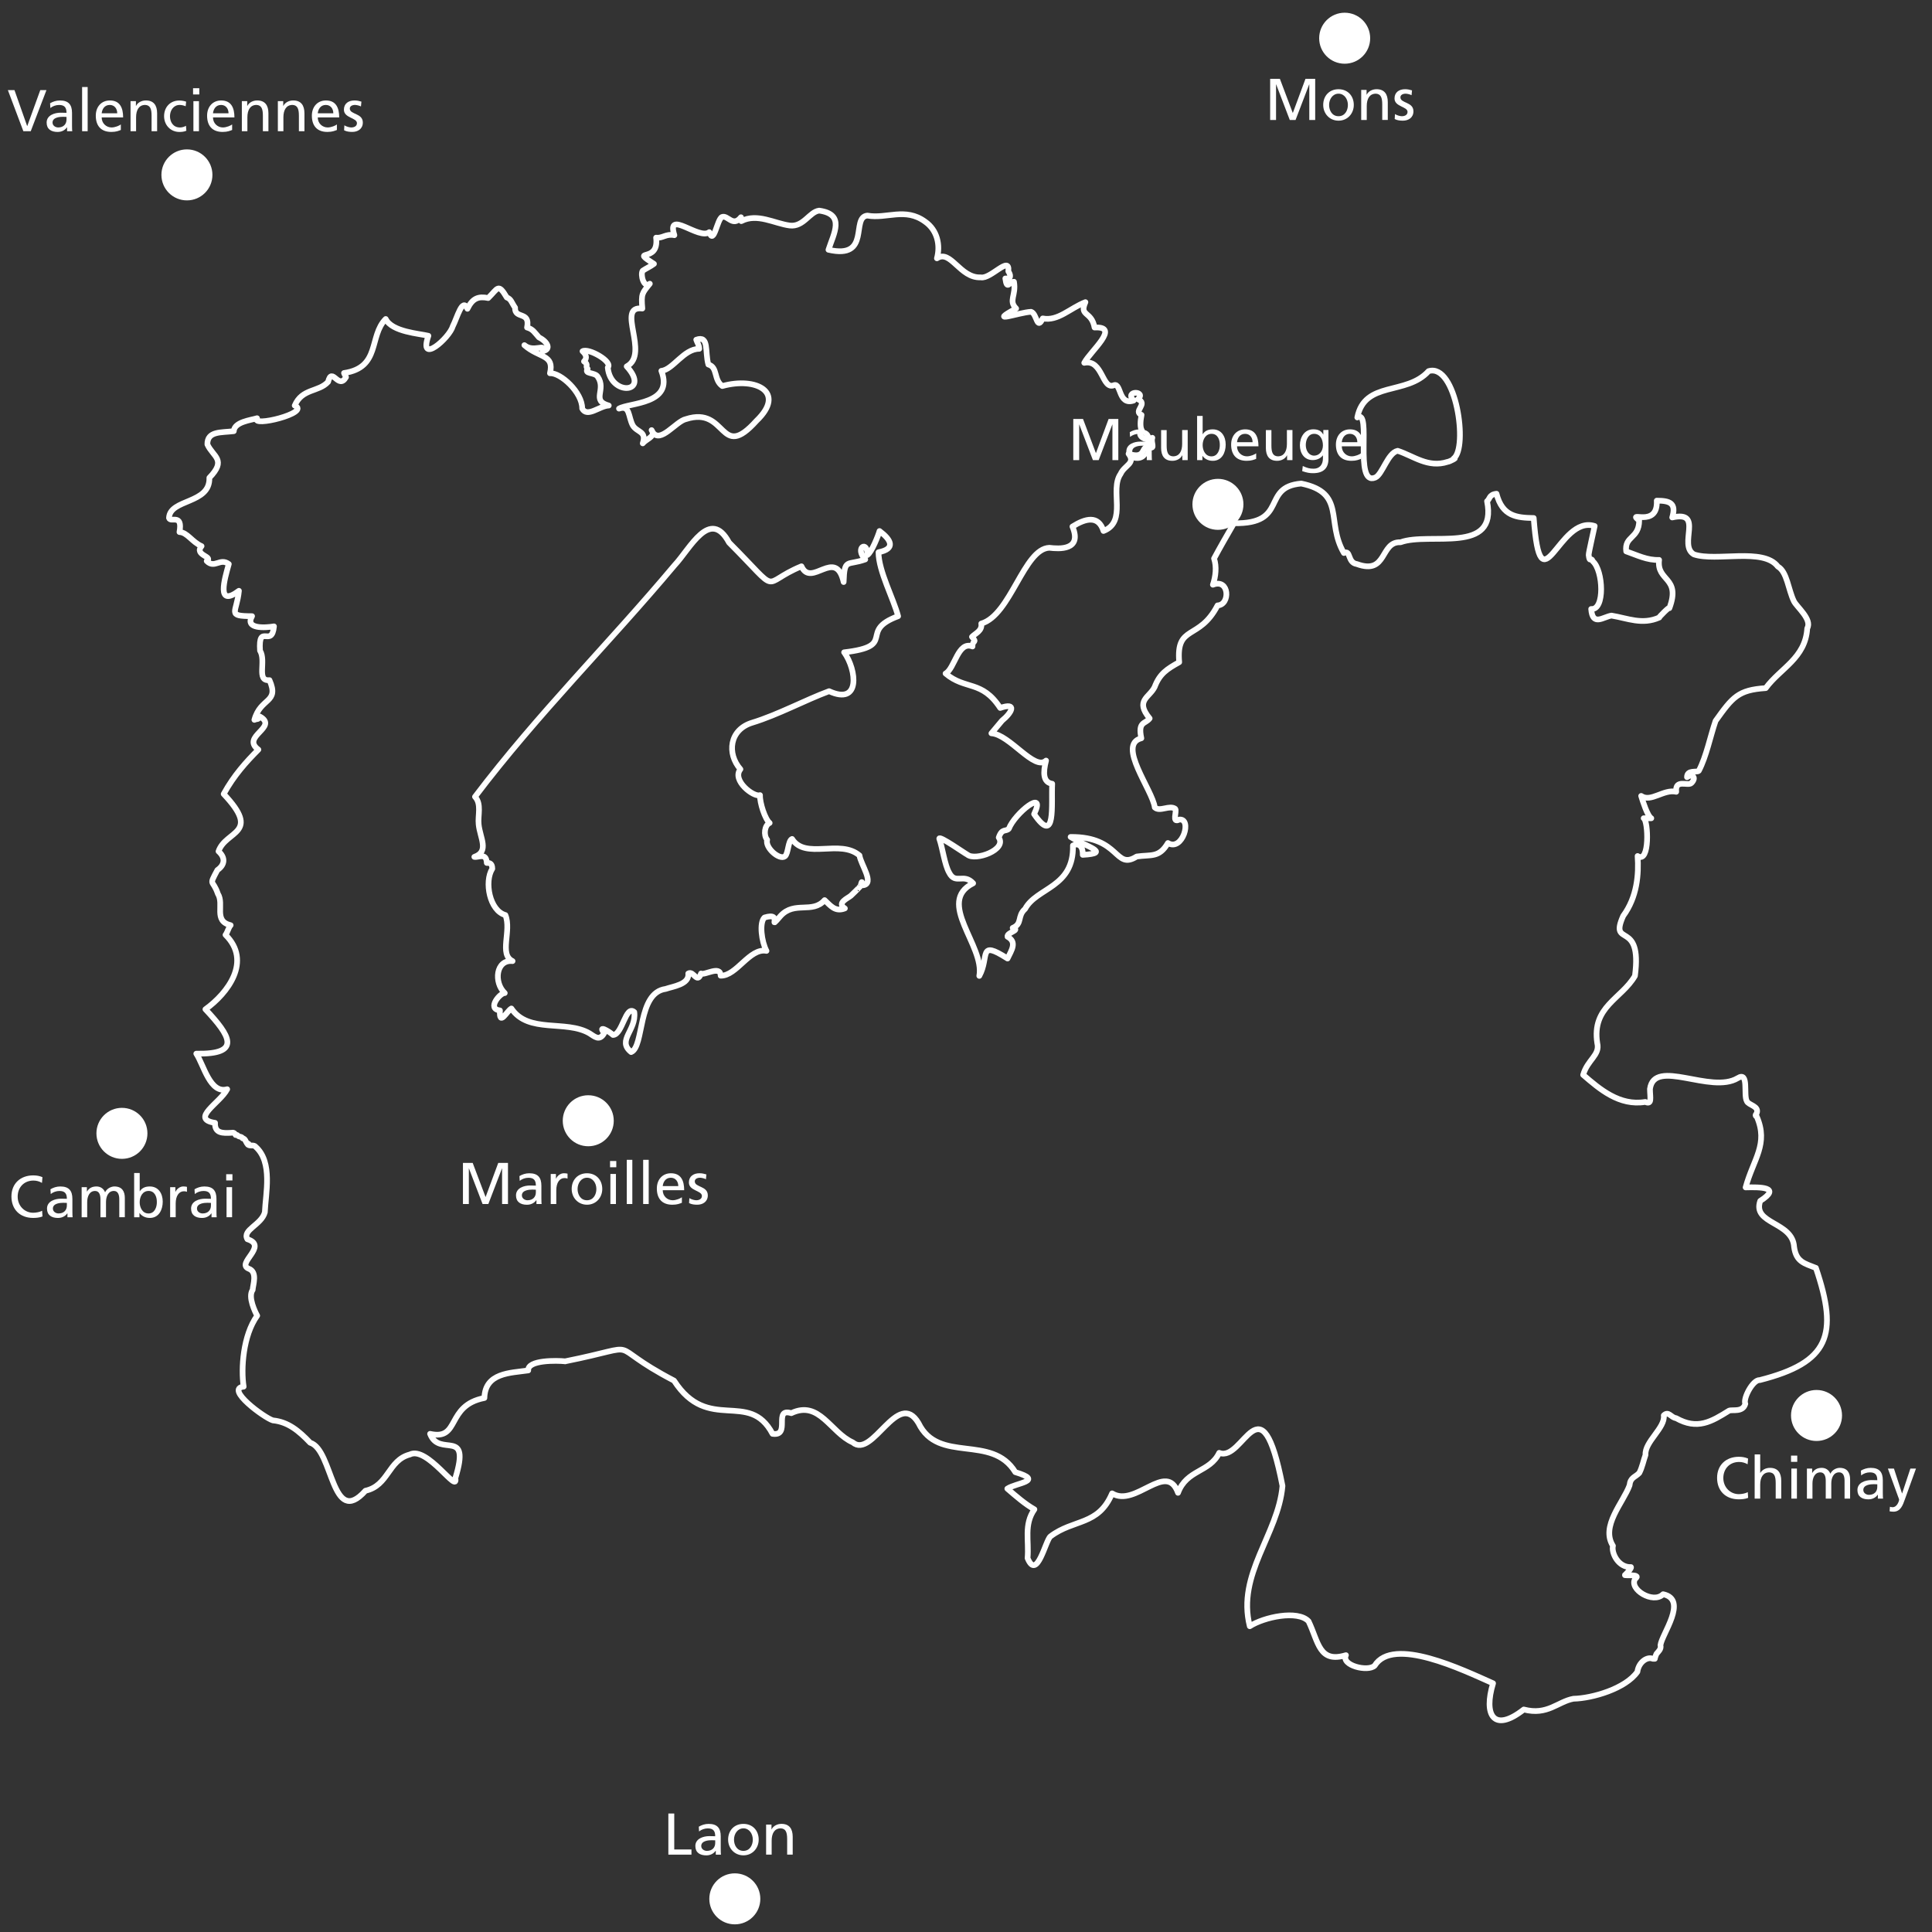 <svg xmlns="http://www.w3.org/2000/svg" id="Avesnois" viewBox="0 0 1000 1000"><rect x="0" y="0" width="1000" height="1000" fill="#333333" stroke="none"/><defs><style>.cls-1,.cls-2{fill:#fff;}.cls-2{fill-rule:evenodd;}.cls-3{isolation:isolate;}.cls-4{fill:none;stroke:#fff;stroke-linecap:round;stroke-linejoin:round;stroke-width:2.95px;}</style></defs><g id="Villes_VECTO_-_copie_4"><path class="cls-2" d="M643.6,261.05c0,7.3-5.9,13.2-13.2,13.2s-13.2-5.9-13.2-13.2,5.9-13.2,13.2-13.2,13.2,5.9,13.2,13.2"></path><g class="cls-3"><path class="cls-1" d="M555.54,216.86h5.03l6.68,17.69,6.56-17.69h5.03v21.29h-3.05v-18.42h-.06l-7.05,18.42h-2.99l-7.05-18.42h-.06v18.42h-3.05v-21.29Z"></path><path class="cls-1" d="M584.76,223.69c1.43-.85,3.14-1.46,5.12-1.46,4.45,0,6.25,2.2,6.25,6.44v6.44c0,1.77.06,2.59.12,3.05h-2.68v-2.01h-.06c-.67.95-2.2,2.38-4.82,2.38-3.35,0-5.7-1.46-5.7-4.85,0-3.9,4.27-5.12,7.23-5.12,1.13,0,1.92,0,3.05.06,0-2.68-.98-4.06-3.84-4.06-1.62,0-3.36.61-4.51,1.59l-.15-2.44ZM593.27,230.74c-.61,0-1.22-.06-1.83-.06-1.56,0-5.4.24-5.4,2.99,0,1.65,1.59,2.53,2.9,2.53,2.84,0,4.33-1.77,4.33-4.09v-1.37Z"></path><path class="cls-1" d="M614.75,238.15h-2.78v-2.47h-.06c-.85,1.77-2.93,2.84-5.09,2.84-4.03,0-5.83-2.5-5.83-6.68v-9.24h2.87v8.05c0,3.63.79,5.4,3.29,5.55,3.26,0,4.73-2.62,4.73-6.41v-7.2h2.87v15.56Z"></path><path class="cls-1" d="M619.62,215.27h2.87v9.46h.06c.88-1.43,2.44-2.5,5.16-2.5,4.51,0,6.71,3.69,6.71,7.87s-1.98,8.42-6.68,8.42c-2.78,0-4.54-1.4-5.31-2.56h-.06v2.2h-2.75v-22.88ZM627.1,224.55c-3.11,0-4.61,2.96-4.61,5.86,0,2.59,1.34,5.8,4.58,5.8s4.36-3.45,4.3-5.89c.06-2.81-1.16-5.77-4.27-5.77Z"></path><path class="cls-1" d="M650.19,237.51c-1.1.4-2.35,1.01-4.91,1.01-5.52,0-8.05-3.36-8.05-8.42,0-4.61,2.9-7.87,7.29-7.87,5.18,0,6.86,3.78,6.86,8.78h-11.1c0,3.08,2.41,5.19,5.12,5.19,1.89,0,4.09-.98,4.79-1.56v2.87ZM648.33,228.88c0-2.38-1.4-4.33-3.87-4.33-2.81,0-3.96,2.32-4.18,4.33h8.05Z"></path><path class="cls-1" d="M668.97,238.15h-2.78v-2.47h-.06c-.85,1.77-2.93,2.84-5.09,2.84-4.03,0-5.83-2.5-5.83-6.68v-9.24h2.87v8.05c0,3.63.79,5.4,3.29,5.55,3.26,0,4.73-2.62,4.73-6.41v-7.2h2.87v15.56Z"></path><path class="cls-1" d="M687.61,237.48c0,4.73-2.44,7.44-8.02,7.44-1.65,0-3.08-.21-5.58-1.07l.31-2.65c2.2,1.01,3.51,1.4,5.61,1.4,3.02,0,4.82-2.04,4.82-5.34v-1.53h-.06c-1.22,1.62-3.23,2.41-5.22,2.41-4.45,0-6.65-3.63-6.65-7.66s2.26-8.27,6.95-8.27c2.75,0,4.27,1.01,5.12,2.68h.06v-2.32h2.65v14.89ZM684.74,230.56c0-3.23-1.5-6.01-4.54-6.01s-4.33,3.14-4.33,5.8c0,2.93,1.65,5.49,4.33,5.49s4.54-2.38,4.54-5.28Z"></path><path class="cls-1" d="M704.42,237.51c-1.1.4-2.35,1.01-4.91,1.01-5.52,0-8.05-3.36-8.05-8.42,0-4.61,2.9-7.87,7.29-7.87,5.18,0,6.86,3.78,6.86,8.78h-11.1c0,3.08,2.41,5.19,5.12,5.19,1.89,0,4.09-.98,4.79-1.56v2.87ZM702.55,228.88c0-2.38-1.4-4.33-3.87-4.33-2.81,0-3.96,2.32-4.18,4.33h8.05Z"></path></g><path class="cls-2" d="M709.2,19.78c0,7.3-5.9,13.2-13.2,13.2s-13.2-5.9-13.2-13.2,5.9-13.2,13.2-13.2,13.2,5.9,13.2,13.2"></path><g class="cls-3"><path class="cls-1" d="M657.44,40.81h5.03l6.68,17.69,6.56-17.69h5.03v21.29h-3.05v-18.42h-.06l-7.05,18.42h-2.99l-7.05-18.42h-.06v18.42h-3.05v-21.29Z"></path><path class="cls-1" d="M692.82,46.18c4.73,0,7.9,3.42,7.9,8.14,0,4.45-3.23,8.14-7.9,8.14s-7.93-3.69-7.93-8.14c0-4.73,3.17-8.14,7.93-8.14ZM692.82,60.15c3.36,0,4.85-3.05,4.85-5.83,0-2.96-1.8-5.83-4.85-5.83s-4.88,2.87-4.88,5.83c0,2.78,1.49,5.83,4.88,5.83Z"></path><path class="cls-1" d="M704.56,46.54h2.78v2.47h.06c.85-1.77,2.93-2.84,5.09-2.84,4.03,0,5.83,2.5,5.83,6.68v9.24h-2.87v-8.05c0-3.63-.79-5.4-3.29-5.55-3.26,0-4.73,2.62-4.73,6.41v7.2h-2.87v-15.56Z"></path><path class="cls-1" d="M722.04,59.05c1.13.73,2.75,1.1,3.57,1.1,1.31,0,2.93-.55,2.93-2.23,0-2.84-6.74-2.59-6.74-6.96,0-3.23,2.41-4.79,5.49-4.79,1.34,0,2.44.27,3.57.61l-.24,2.5c-.64-.4-2.35-.79-3.02-.79-1.46,0-2.75.61-2.75,1.89,0,3.17,6.74,2.26,6.74,7.23,0,3.32-2.65,4.85-5.43,4.85-1.46,0-2.96-.15-4.27-.85l.15-2.56Z"></path></g><path class="cls-2" d="M953.43,732.65c0,7.3-5.9,13.2-13.2,13.2s-13.2-5.9-13.2-13.2,5.9-13.2,13.2-13.2,13.2,5.9,13.2,13.2"></path><g class="cls-3"><path class="cls-1" d="M904.55,757.9c-1.34-.79-2.84-1.19-4.39-1.19-4.91,0-8.17,3.54-8.17,8.33s3.6,8.33,8.02,8.33c1.53,0,3.57-.4,4.64-1.04l.18,2.96c-1.62.67-3.6.76-4.85.76-6.74,0-11.22-4.33-11.22-11.1s4.76-10.92,11.25-10.92c1.65,0,3.26.24,4.79.92l-.24,2.96Z"></path><path class="cls-1" d="M908.21,752.8h2.87v9.55h.06c1.04-1.65,2.84-2.59,5-2.59,4.03,0,5.83,2.5,5.83,6.68v9.24h-2.87v-8.05c0-3.63-.79-5.4-3.29-5.55-3.26,0-4.73,2.62-4.73,6.41v7.2h-2.87v-22.88Z"></path><path class="cls-1" d="M930.26,756.65h-3.23v-3.23h3.23v3.23ZM927.21,760.12h2.87v15.56h-2.87v-15.56Z"></path><path class="cls-1" d="M935.29,760.12h2.68v2.26h.06c1.1-1.8,2.65-2.62,4.94-2.62,1.8,0,3.6.92,4.42,3.02,1.07-2.23,3.42-3.02,4.82-3.02,3.97,0,5.4,2.56,5.4,5.95v9.97h-2.87v-9.27c0-1.92-.46-4.33-2.78-4.33-2.93,0-4.09,2.87-4.09,5.77v7.84h-2.87v-9.27c0-1.92-.46-4.33-2.78-4.33-2.93,0-4.09,2.87-4.09,5.77v7.84h-2.87v-15.56Z"></path><path class="cls-1" d="M963.17,761.22c1.43-.85,3.14-1.46,5.12-1.46,4.45,0,6.25,2.2,6.25,6.44v6.44c0,1.77.06,2.59.12,3.05h-2.68v-2.01h-.06c-.67.95-2.2,2.38-4.82,2.38-3.35,0-5.7-1.46-5.7-4.85,0-3.9,4.27-5.12,7.23-5.12,1.13,0,1.92,0,3.05.06,0-2.68-.98-4.06-3.84-4.06-1.62,0-3.36.61-4.51,1.59l-.15-2.44ZM971.68,768.27c-.61,0-1.22-.06-1.83-.06-1.56,0-5.4.24-5.4,2.99,0,1.65,1.59,2.53,2.9,2.53,2.84,0,4.33-1.77,4.33-4.09v-1.37Z"></path><path class="cls-1" d="M978.23,779.89c.37.12.85.24,1.34.24,2.56,0,3.42-3.54,3.42-3.84,0-.34-.37-1.13-.55-1.65l-5.28-14.52h3.14l4.18,12.87h.06l4.27-12.87h2.9l-5.73,15.89c-1.07,2.99-2.2,6.44-5.98,6.44-.92,0-1.43-.12-1.95-.21l.18-2.35Z"></path></g><path class="cls-2" d="M76.31,586.62c0,7.3-5.9,13.2-13.2,13.2s-13.2-5.9-13.2-13.2,5.9-13.2,13.2-13.2,13.2,5.9,13.2,13.2"></path><g class="cls-3"><path class="cls-1" d="M21.71,612.25c-1.34-.79-2.84-1.19-4.39-1.19-4.91,0-8.17,3.54-8.17,8.33s3.6,8.33,8.02,8.33c1.52,0,3.57-.4,4.64-1.04l.18,2.96c-1.62.67-3.6.76-4.85.76-6.74,0-11.22-4.33-11.22-11.1s4.76-10.92,11.26-10.92c1.65,0,3.26.24,4.79.92l-.24,2.96Z"></path><path class="cls-1" d="M26.1,615.57c1.43-.85,3.14-1.46,5.12-1.46,4.45,0,6.25,2.2,6.25,6.44v6.44c0,1.77.06,2.59.12,3.05h-2.68v-2.01h-.06c-.67.95-2.2,2.38-4.82,2.38-3.35,0-5.7-1.46-5.7-4.85,0-3.9,4.27-5.12,7.23-5.12,1.13,0,1.92,0,3.05.06,0-2.68-.98-4.06-3.84-4.06-1.62,0-3.35.61-4.51,1.59l-.15-2.44ZM34.61,622.62c-.61,0-1.22-.06-1.83-.06-1.56,0-5.4.24-5.4,2.99,0,1.65,1.59,2.53,2.9,2.53,2.84,0,4.33-1.77,4.33-4.09v-1.37Z"></path><path class="cls-1" d="M42.29,614.47h2.68v2.26h.06c1.1-1.8,2.65-2.62,4.94-2.62,1.8,0,3.6.92,4.42,3.02,1.07-2.23,3.42-3.02,4.82-3.02,3.97,0,5.4,2.56,5.4,5.95v9.97h-2.87v-9.27c0-1.92-.46-4.33-2.78-4.33-2.93,0-4.09,2.87-4.09,5.77v7.84h-2.87v-9.27c0-1.92-.46-4.33-2.78-4.33-2.93,0-4.09,2.87-4.09,5.77v7.84h-2.87v-15.56Z"></path><path class="cls-1" d="M69.44,607.15h2.87v9.46h.06c.88-1.43,2.44-2.5,5.15-2.5,4.51,0,6.71,3.69,6.71,7.87s-1.98,8.42-6.68,8.42c-2.78,0-4.54-1.4-5.31-2.56h-.06v2.2h-2.75v-22.88ZM76.91,616.43c-3.11,0-4.61,2.96-4.61,5.86,0,2.59,1.34,5.8,4.58,5.8s4.36-3.45,4.3-5.89c.06-2.81-1.16-5.77-4.27-5.77Z"></path><path class="cls-1" d="M88.08,614.47h2.68v2.41h.06c.76-1.62,2.41-2.78,4.06-2.78.85,0,1.28.09,1.89.21v2.56c-.52-.21-1.1-.27-1.59-.27-2.56,0-4.24,2.44-4.24,6.34v7.08h-2.87v-15.56Z"></path><path class="cls-1" d="M100.67,615.57c1.43-.85,3.14-1.46,5.12-1.46,4.45,0,6.25,2.2,6.25,6.44v6.44c0,1.77.06,2.59.12,3.05h-2.68v-2.01h-.06c-.67.95-2.2,2.38-4.82,2.38-3.35,0-5.7-1.46-5.7-4.85,0-3.9,4.27-5.12,7.23-5.12,1.13,0,1.92,0,3.05.06,0-2.68-.98-4.06-3.84-4.06-1.62,0-3.35.61-4.51,1.59l-.15-2.44ZM109.18,622.62c-.61,0-1.22-.06-1.83-.06-1.56,0-5.4.24-5.4,2.99,0,1.65,1.59,2.53,2.9,2.53,2.84,0,4.33-1.77,4.33-4.09v-1.37Z"></path><path class="cls-1" d="M120.31,611h-3.23v-3.23h3.23v3.23ZM117.26,614.47h2.87v15.56h-2.87v-15.56Z"></path></g><path class="cls-2" d="M393.54,982.84c0,7.3-5.9,13.2-13.2,13.2s-13.2-5.9-13.2-13.2,5.9-13.2,13.2-13.2,13.2,5.9,13.2,13.2"></path><g class="cls-3"><path class="cls-1" d="M345.94,938.67h3.05v18.61h8.91v2.68h-11.96v-21.29Z"></path><path class="cls-1" d="M361.68,945.5c1.43-.85,3.14-1.46,5.12-1.46,4.45,0,6.25,2.2,6.25,6.44v6.44c0,1.77.06,2.59.12,3.05h-2.68v-2.01h-.06c-.67.95-2.2,2.38-4.82,2.38-3.35,0-5.7-1.46-5.7-4.85,0-3.9,4.27-5.12,7.23-5.12,1.13,0,1.92,0,3.05.06,0-2.68-.98-4.06-3.84-4.06-1.62,0-3.35.61-4.51,1.59l-.15-2.44ZM370.19,952.55c-.61,0-1.22-.06-1.83-.06-1.56,0-5.4.24-5.4,2.99,0,1.65,1.59,2.53,2.9,2.53,2.84,0,4.33-1.77,4.33-4.09v-1.37Z"></path><path class="cls-1" d="M384.8,944.04c4.73,0,7.9,3.42,7.9,8.14,0,4.45-3.23,8.14-7.9,8.14s-7.93-3.69-7.93-8.14c0-4.73,3.17-8.14,7.93-8.14ZM384.8,958.01c3.36,0,4.85-3.05,4.85-5.83,0-2.96-1.8-5.83-4.85-5.83s-4.88,2.87-4.88,5.83c0,2.78,1.49,5.83,4.88,5.83Z"></path><path class="cls-1" d="M396.54,944.4h2.78v2.47h.06c.85-1.77,2.93-2.84,5.09-2.84,4.03,0,5.83,2.5,5.83,6.68v9.24h-2.87v-8.05c0-3.63-.79-5.4-3.29-5.55-3.26,0-4.73,2.62-4.73,6.41v7.2h-2.87v-15.56Z"></path></g><path class="cls-2" d="M317.68,580.1c0,7.3-5.9,13.2-13.2,13.2s-13.2-5.9-13.2-13.2,5.9-13.2,13.2-13.2,13.2,5.9,13.2,13.2"></path><g class="cls-3"><path class="cls-1" d="M239.63,601.91h5.03l6.68,17.69,6.56-17.69h5.03v21.29h-3.05v-18.42h-.06l-7.05,18.42h-2.99l-7.05-18.42h-.06v18.42h-3.05v-21.29Z"></path><path class="cls-1" d="M268.85,608.74c1.43-.85,3.14-1.46,5.12-1.46,4.45,0,6.25,2.2,6.25,6.44v6.44c0,1.77.06,2.59.12,3.05h-2.68v-2.01h-.06c-.67.95-2.2,2.38-4.82,2.38-3.35,0-5.7-1.46-5.7-4.85,0-3.9,4.27-5.12,7.23-5.12,1.13,0,1.92,0,3.05.06,0-2.68-.98-4.06-3.84-4.06-1.62,0-3.35.61-4.51,1.59l-.15-2.44ZM277.36,615.79c-.61,0-1.22-.06-1.83-.06-1.56,0-5.4.24-5.4,2.99,0,1.65,1.59,2.53,2.9,2.53,2.84,0,4.33-1.77,4.33-4.09v-1.37Z"></path><path class="cls-1" d="M285.07,607.64h2.68v2.41h.06c.76-1.62,2.41-2.78,4.06-2.78.85,0,1.28.09,1.89.21v2.56c-.52-.21-1.1-.27-1.59-.27-2.56,0-4.24,2.44-4.24,6.34v7.08h-2.87v-15.56Z"></path><path class="cls-1" d="M303.83,607.28c4.73,0,7.9,3.42,7.9,8.14,0,4.45-3.23,8.14-7.9,8.14s-7.93-3.69-7.93-8.14c0-4.73,3.17-8.14,7.93-8.14ZM303.83,621.25c3.36,0,4.85-3.05,4.85-5.83,0-2.96-1.8-5.83-4.85-5.83s-4.88,2.87-4.88,5.83c0,2.78,1.49,5.83,4.88,5.83Z"></path><path class="cls-1" d="M318.99,604.17h-3.23v-3.23h3.23v3.23ZM315.94,607.64h2.87v15.56h-2.87v-15.56Z"></path><path class="cls-1" d="M324.42,600.32h2.87v22.88h-2.87v-22.88Z"></path><path class="cls-1" d="M332.9,600.32h2.87v22.88h-2.87v-22.88Z"></path><path class="cls-1" d="M352.94,622.56c-1.1.4-2.35,1.01-4.91,1.01-5.52,0-8.05-3.36-8.05-8.42,0-4.61,2.9-7.87,7.29-7.87,5.19,0,6.86,3.78,6.86,8.78h-11.1c0,3.08,2.41,5.19,5.12,5.19,1.89,0,4.09-.98,4.79-1.56v2.87ZM351.08,613.93c0-2.38-1.4-4.33-3.87-4.33-2.81,0-3.97,2.32-4.18,4.33h8.05Z"></path><path class="cls-1" d="M356.81,620.15c1.13.73,2.75,1.1,3.57,1.1,1.31,0,2.93-.55,2.93-2.23,0-2.84-6.74-2.59-6.74-6.96,0-3.23,2.41-4.79,5.49-4.79,1.34,0,2.44.27,3.57.61l-.24,2.5c-.64-.4-2.35-.79-3.02-.79-1.46,0-2.75.61-2.75,1.89,0,3.17,6.74,2.26,6.74,7.23,0,3.32-2.65,4.85-5.43,4.85-1.46,0-2.96-.15-4.27-.85l.15-2.56Z"></path></g><path class="cls-2" d="M109.95,90.52c0,7.3-5.9,13.2-13.2,13.2s-13.2-5.9-13.2-13.2,5.9-13.2,13.2-13.2,13.2,5.9,13.2,13.2"></path><g class="cls-3"><path class="cls-1" d="M15.9,67.92h-3.81l-8.02-21.29h3.42l6.56,18.61h.06l6.74-18.61h3.2l-8.14,21.29Z"></path><path class="cls-1" d="M25.91,53.46c1.43-.85,3.14-1.46,5.12-1.46,4.45,0,6.25,2.2,6.25,6.44v6.44c0,1.77.06,2.59.12,3.05h-2.68v-2.01h-.06c-.67.95-2.2,2.38-4.82,2.38-3.35,0-5.7-1.46-5.7-4.85,0-3.9,4.27-5.12,7.23-5.12,1.13,0,1.92,0,3.05.06,0-2.68-.98-4.06-3.84-4.06-1.62,0-3.35.61-4.51,1.59l-.15-2.44ZM34.42,60.51c-.61,0-1.22-.06-1.83-.06-1.56,0-5.4.24-5.4,2.99,0,1.65,1.59,2.53,2.9,2.53,2.84,0,4.33-1.77,4.33-4.09v-1.37Z"></path><path class="cls-1" d="M42.5,45.04h2.87v22.88h-2.87v-22.88Z"></path><path class="cls-1" d="M62.54,67.28c-1.1.4-2.35,1.01-4.91,1.01-5.52,0-8.05-3.36-8.05-8.42,0-4.61,2.9-7.87,7.29-7.87,5.19,0,6.86,3.78,6.86,8.78h-11.1c0,3.08,2.41,5.19,5.12,5.19,1.89,0,4.09-.98,4.79-1.56v2.87ZM60.68,58.65c0-2.38-1.4-4.33-3.87-4.33-2.81,0-3.97,2.32-4.18,4.33h8.05Z"></path><path class="cls-1" d="M67.57,52.36h2.78v2.47h.06c.85-1.77,2.93-2.84,5.09-2.84,4.03,0,5.83,2.5,5.83,6.68v9.24h-2.87v-8.05c0-3.63-.79-5.4-3.29-5.55-3.26,0-4.73,2.62-4.73,6.41v7.2h-2.87v-15.56Z"></path><path class="cls-1" d="M96.09,54.99c-1.1-.46-2.2-.67-3.11-.67-3.2,0-5,2.87-5,5.83,0,2.78,1.49,5.83,5.19,5.83.98,0,2.2-.3,3.08-.88l.21,2.56c-1.19.55-2.56.64-3.6.64-4.7,0-7.93-3.69-7.93-8.14,0-4.73,3.17-8.14,7.93-8.14,1.16,0,2.65.27,3.48.61l-.24,2.38Z"></path><path class="cls-1" d="M103.16,48.89h-3.23v-3.23h3.23v3.23ZM100.11,52.36h2.87v15.56h-2.87v-15.56Z"></path><path class="cls-1" d="M120.15,67.28c-1.1.4-2.35,1.01-4.91,1.01-5.52,0-8.05-3.36-8.05-8.42,0-4.61,2.9-7.87,7.29-7.87,5.19,0,6.86,3.78,6.86,8.78h-11.1c0,3.08,2.41,5.19,5.12,5.19,1.89,0,4.09-.98,4.79-1.56v2.87ZM118.29,58.65c0-2.38-1.4-4.33-3.87-4.33-2.81,0-3.97,2.32-4.18,4.33h8.05Z"></path><path class="cls-1" d="M125.18,52.36h2.78v2.47h.06c.85-1.77,2.93-2.84,5.09-2.84,4.03,0,5.83,2.5,5.83,6.68v9.24h-2.87v-8.05c0-3.63-.79-5.4-3.29-5.55-3.26,0-4.73,2.62-4.73,6.41v7.2h-2.87v-15.56Z"></path><path class="cls-1" d="M143.82,52.36h2.78v2.47h.06c.85-1.77,2.93-2.84,5.09-2.84,4.03,0,5.83,2.5,5.83,6.68v9.24h-2.87v-8.05c0-3.63-.79-5.4-3.29-5.55-3.26,0-4.73,2.62-4.73,6.41v7.2h-2.87v-15.56Z"></path><path class="cls-1" d="M174.38,67.28c-1.1.4-2.35,1.01-4.91,1.01-5.52,0-8.05-3.36-8.05-8.42,0-4.61,2.9-7.87,7.29-7.87,5.19,0,6.86,3.78,6.86,8.78h-11.1c0,3.08,2.41,5.19,5.12,5.19,1.89,0,4.09-.98,4.79-1.56v2.87ZM172.52,58.65c0-2.38-1.4-4.33-3.87-4.33-2.81,0-3.97,2.32-4.18,4.33h8.05Z"></path><path class="cls-1" d="M178.25,64.87c1.13.73,2.75,1.1,3.57,1.1,1.31,0,2.93-.55,2.93-2.23,0-2.84-6.74-2.59-6.74-6.96,0-3.23,2.41-4.79,5.49-4.79,1.34,0,2.44.27,3.57.61l-.24,2.5c-.64-.4-2.35-.79-3.02-.79-1.46,0-2.75.61-2.75,1.89,0,3.17,6.74,2.26,6.74,7.23,0,3.32-2.65,4.85-5.43,4.85-1.46,0-2.96-.15-4.27-.85l.15-2.56Z"></path></g></g><g id="Trac&#xE9;_Parc_-_copie_4"><path class="cls-4" d="M337.75,223.57c-.1-.3-.25-.6-.49-.94.16.35.32.66.49.94ZM292.56,704.64s-.04,0-.06,0c0,0-.02,0-.03,0h.09ZM939.88,656.27c-5.95-2.37-10.21-3.11-11.25-10.85-.79-13.23-21.75-11.69-17.54-23.83,11.43-7.29-.34-7.17-7.56-6.99,4.05-14.77,11.97-22.42,5.76-36.67-.77-.29-.77-.86-.09-1.57,1.67-3.92-4.26-4.27-5.05-6.42-1.85-3.25,1.25-15.63-4.68-11.91-13.97,8.45-43.2-10.62-45.45,5.61.05,4.56,1.19,8.33-2.44,6.72-13.33,2.23-23.64-6.66-32.14-14.01,2.23-7.87,8.85-10.2,7.3-16.44-2.91-18.93,12.61-22.89,19.51-34.79,3.92-29.73-13.55-14.17-6.09-31.02,7.22-9.8,8.14-21.55,7.46-31.02,6.47,4.25,5.53-18.52,3.15-19.55h3.94c-1.97-1.04-4.49-9.08-5.24-11.56,5.05,3.48,11.62-3.63,18.14-2.14-.69-6.85,6.19-2.71,7.91-4.57,2.84-3,.26-4.85-2.32-3,0-4,5.16-2.28,6.1-3.28,3.93-7.41,5.93-17.86,8.68-25.83,8.85-12.37,11.67-16.03,25.96-16.98,7.6-10.35,20.55-15.45,21.49-30.97,2.66-4.57-5.5-11.13-6.88-13.98-2.92-5.85-3.52-15.27-8.34-17.98-7.43-9.92-31.96-2.42-43.41-6.28-8.45-4.8,5.44-22.89-11.26-19.12,2.21-7.33-1.08-8.7-7.99-8.7.71,14.53-15.98,4.81-9.11,10.27-.05,9.59-7.75,7.89-6.71,15.98,5.61,1.95,10.92,4.68,17.02,4.42-1.38,11.27,11.43,8.7,5.33,24.97.52-1.43-5.93,5.14-5.24,4.85-8.84,3.94-16.38.37-24.75-1-4.38.72-9.8,5.71-10.49-3.42,7.17.75,6.29-19.92.86-24.68-.95-2.57-1.63,1.28-2.15-3.28-.09-1,2.66-12.7,3.09-14.98-18.82-6.1-27.92,44.55-31.55-4.14-8.76-.14-16.24-.86-19.25-12.56-3.95.41-3.43,2.81-4.9,3.85,5.65,27.87-29.74,15.73-44.78,21.26-10.77-.53-6.62,17.12-22.61,11.27-4.94-.68-3.08-7.61-6.7-5.71-9.5-16.19,1.2-31.16-22.09-35.96-21.03,1.79-6.26,21.06-34.81,20.54-3.37,5.79-7.43,12.87-10.31,18.27,1.41,4.22.86,9.21-.6,13.56,8.67-3.42,9.04,10.5,2.41,10.7-9.54,18.47-21.54,9.61-19.85,29.4-6.31,3.54-10.08,5.87-12.72,12.84-2.67,5.5-10.29,6.91-2.58,16.26-2.24,3-6.2,1.43-4.3,10.27-12.84,3.23,5.84,26.82,6.96,35.82,2.58,2.43,7.65-1.43,10.58.71,1.02,1.11-1.95,7.69,2.06,5.56,6.88-.82,1.7,16.74-5.84,12.13-4.57,7.77-8.6,5.92-16.16,6.99-11.52,7.29-8.33-10.35-34.21-10.13,7.85,4.99,21.53,8.38,6.28,9.27.17-5.14-2.66-6.13-5.07-4.85.54,21.89-18.82,21.68-24.76,32.82-4.28,3.78-1.2,7.7-6.44,9.85,4.53,1.12-3.26,2.32-2.66,4.57,5.11,2.77,1.99,7.09,0,11.27-15.55-9.94-9.16-.9-14.61,8.99,2.91-15.65-22.6-38.23-3.19-47.94-4.87-5.4-9.14.81-12.37-5.42-2.41-4.14-3.44-12.84-5.16-17.69,0-1.71,13.49,7.85,14.53,8.28,4.1,3.44,20.62-2.52,16.25-8.85,1.72-4.99,3.61-2.85,5.24-4.57,3.01-7.89,19.69-21.35,13.07-7.56,11.43,16.6,8.83-5.06,9.36-15.7-4.72-.71-4.81-5.71-3.18-11.99-5.97,5.53-18.89-13.58-28.28-14.12,1.72-2,3.61-4.29,5.5-6.57,5.08-4.09,8.02-9.67-.95-6.56-9.52-14.59-18.06-9.13-28.28-17.83,4.82-2.57,6.36-16.98,13.93-13.99-.1-3.58,2.65-1.58-.26-4.99,1.81-1.85,5.42-3.14,4.81-6.85,15.27-4.4,22.04-38.78,35.24-39.24,4.82.57,17.19,1.57,11.95-10.98,6.64-4.17,13.43-6.08,16.07,2.28,12.48-4.85,3.02-21.22,8.85-29.54,2.04-4.58,7.97-5.41,4.13-10.41,9.42,3.16,6.25-4.39,10.49-3.43,3.72,1.25.83-2.36,1.81-4.85-1.73,2.49-8.93-.86-5.42-3.85-.94-1.43-.86-4.57-.17-7.99-4.64-1.86,3.73-5.78-1.89-8.13,4.75-4.34-7.27-4.75-2.23.71-7.9,2.59-6.34-9.13-10.06-7.99-6.31,2.81-5.81-13.56-15.47-11.55,3.23-6.11,19-19.02,5.33-18.27-1.55-8.67-8.08-5.67-4.73-13.13-8.12,3.2-14.17,9.96-22.09,8.42-3.09,6.56-2.92-2.43-6.02-3.43-6.53.32-22.96,6.58-7.74-1.71-4.16-4.08.14-6.81-1.12-13.84-2.49,0-3.61,4.57-4.47-1.71,3.26.37,2.77-1.86,1.55-3.71.95-8.59-9.15,4.19-14.27,3.14-10.79.53-15.55-14.65-22.69-9.85,1.88-6.79.21-14.59-6.11-18.98-10.3-7.56-19.92-1.32-29.91-3.14-8.7.82,2.06,22.82-20.12,17.69,2.68-8.35,8.83-18.41-4.81-20.26-4.98.57-8.08,8.56-15.21,7.71-7.82-1-16.85-6.56-25.1-2.28-.09-.71-.09-1.28-.17-2-4.21,5.28-6.88-1.28-9.8-.14-2.58,1.14-4.21,14.84-6.62,7.85-5.27,4.22-22.37-12.08-18.05,1.57-4.38-.86-6.1,1.71-9.45,1.28,1.72,13.7-14.18,5.14-1.12,13.56-1.89,1.43-3.95,2.28-5.84,3.57-1.29,2,.61,9.3,3.7,6.71-3.97,4.93-4.55,5.11-3.87,12.84-13.99-1.68,4.05,23.53-8.09,29.96,12.71,13.81-8.38,15.81-9.8.57,2.84-3-10.06-10.27-13.07-8.42,1.91,1.74,2.52,3.5.77,5.28,2.64,1.74.38,2.34,1.89,3.85-2.06,2.71,3.7,1.71,5.16,3.99,4.77,6.83-3.62,12.37,5.76,14.98-4.77.16-11.12,6.44-13.75,1.57.09-8.42-11.26-18.69-16.68-18.27,2.37-9.89-5.62-7.79-13.24-14.55,4.72,4.06,11.39-1.27,9.46,3.14,4.79-.94,2.3-5.13-1.89-7.13-2.32-2.57-3.09-4.28-6.19-5.14,1.81-8.7-6.53-4.14-6.19-10.27-1.89-2.71-1.98-4.42-4.3-5.28-4.54-7.62-4.51-4.73-9.63.29-5.06-1.03-8.1.1-10.74,5.57-2.58-6.14-5.33,4.71-7.56,8.99-1.68,6.06-18.01,20.46-12.64,4.99-4.47-1.14-18.91-2-22.09-8.7-8.82,8.85-2.51,25.15-21.58,27.96.26.86.78,1.43,1.03,2.14-3.95,6.85-7.22-5.85-9.28,2.43-4.89,5.41-13.44,3.28-17.27,12.27,8.68,3.71-23.07,11.54-19.51,6.56-3.1,1-11.78,1.85-12.03,6.7-6.56.81-13.77-.16-13.67,6.85,2.96,6.5,10.15,7.83,1.03,17.27.48,13.73-20.51,10.78-20.89,20.83.78,2.57,7.22-2.57,5.42,7.28,4.04.14,6.53,5.14,11.43,7.28-4.06,4.73,6.38,5.38,2.67,7.71,4.12,4.14,6.87-1.86,11.43,1.57-2.19,7.74-6.64,22.78,5.24,13.84-1.11,11.49-6.59,13.08,6.8,13.13-3.89,6.75,6.88,6.04,11.34,5.28-1.12,11.41-8.17-2-7.22,12.56,3.35,5.4-2.11,15.97,4.9,15.27,5.25,11.98-4.64,8.85-7.82,20.55,1.98-.86,1.46.29,2.84-1.71,9.85,5.54-10.08,10.3-.77,17.12-6.26,6.29-12.64,13.27-17.96,22.97,19.69,20.83,1.03,18.72-2.67,29.68,3.59,3.19,3.42,6.9-.6,9.7-4.64,8.7-2.4,4.42.26,12.27,3.45,5.49-2.5,14.09,6.62,16.27-1.12,1.14-1.63,3.71-2.66,4.99,13.73,13.57,1.27,30.12-10.4,38.52,12.86,13.72,19.01,23.39-4.73,22.97,3.87,5.85,7.14,20.98,15.99,18.41-3.67,7.11-19.39,15.4-6.28,17.41-.27,5.48,4.03,5.38,8.42,5.14.99-.2,1.66-.05,2.23,1.14.43-.14.95,0,1.12.29.74.84,2.04.39,2.49,1.43,1.31.08,1.64,1.76,2.32,2.71.63-.28,1.43.66.43.57,1.13.92,3.15-.13,4.04,1.14,8.94,8,5.1,24.28,4.72,33.85-1.74,6.55-11.86,9.09-9.03,13.95,11,3.52-6.07,12.48.68,15.26,4.71,1.71,2.17,8.39,2.04,10.98-2.6,3.63,1.43,11.71,2.35,13.33-7.36,10.24-8.46,27.52-7.01,36.74-9.84,1,10.73,16.18,15.13,17.47,7.84.78,13.36,5.3,19.31,11.56,11.92,3.62,11.02,44.53,28.61,24.85,12.03-2.66,11.67-15.79,22.96-18.75,9.01-4.64,25.14,21.02,23.57,12.23,8.18-26.63-8.24-10.3-13.08-22.93,15.81,3.54,7.95-14.64,28.11-18.55.34-13.18,13.53-12.93,22.69-14.27-.43-5.54,15.07-5.14,19.11-4.72,43.86-8.78,17.94-10.03,56.36,10,17.78,27.54,38.76,4.41,50.98,27.53,9.67,1.42.13-13.65,9.71-10.69,14.54-6.93,20.33,10.06,31.8,15.12,10.26,8.79,23.35-27.97,34.04-9.99,10.3,21.28,37.87,5.39,50.11,25.4,15.33,4.62.36,5.51-4.13,8.56,4.47,3.86,9.2,7.99,14.01,10.7-5.54,7.93-2.73,16.08-3.53,25.26,4.9,11.99,9.28-9.28,11.86-11.27,12.01-9.11,24.76-5.41,31.89-22.26,12.05,7.49,28.12-16.97,34.12-.29,4.49-12.15,16.4-10.47,21.32-20.69,12.7,5.15,21.59-40.28,32.75,17.12-2.21,25.18-23.78,45.68-16.93,72.63,7.22-4.71,24.84-8.56,30.43-2.57,5.2,10.83,5.41,21.78,19.34,17.55-2.64,5.31,11.38,8.76,14.87,5.43,9.51-15.34,45.6,2.18,61.29,9.13-4.97,16.25.14,25.9,15.9,13.56,12.25,3.21,17.56-4.08,25.7-5.57,9.75-.21,27.02-5.21,33.1-13.97.67-5.06,5.19-8,7.99-6.71h1.03c.19-1.11.66-2.08.86-2.57.78-.99,2.63-2.46,2.06-4.42.59-5.61,14.48-23.62,1.38-26.43-5.13,5.17-17.86-2.56-14.47-7.97,3.86-2.79-6.85-1.37-5.18-2.04.88-.94,3.39-3.44,3-4.04-6.48.32-10.24-7.28-9.32-10.99-6.45-10.18,5.32-22.33,8.59-31.31.42-4.15,2.82-4.12,5.03-6.4,1.52-2.84,2.24-6.7,3.24-9.38-.57-6.69,10.34-14.07,9.45-20.44,2.53-2.43,3.65,1.12,6.36,1.43,10.99,6.23,18.23,1.88,27.42-3.86,1.81-.71,7.13,1,8.42-3.56-1.28-2.66,3.89-12.58,7.48-12.27,35.93-9.14,40.86-23.33,29.05-58.08ZM342.33,191.96c6.01-.59,11.54-11.42,19.6-11.41-.11-2.16-1.02-3.05-1.55-4.71,6.79-2.43,4.38,6.14,6.27,12.84,4.99,1.39,2.61,7.88,7.22,11.13,17.5-4.86,33.14,3.18,17.7,17.98-19.36,21.53-14.94-7.84-36.53-.86-5.19,1.09-13.37,13.04-17.3,6.64.9,2.63-3.5,3.87-5.05,5.91,2.15-6.42-2.92-5.57-5.16-9.28-2.47-4.63-1.33-10.65-7.13-8.7,5.24-3.14,28.62-2.14,21.92-19.55ZM436.96,337.64c6.53,9.27,8.51,27.64-7.82,20.12-12.45,4.61-26.41,12.2-39.71,16.27-11.96,3.6-13.27,16.07-6.19,24.12-4.64,5.71,6.96,14.7,10.14,13.41-.17,4,2.66,12.56,4.99,14.41-2.66,1.14-3.27,6.28-1.29,8.7-1.2,4.14,6.45,10.7,9.2,8.56,1.81-1.43,1.55-8.13,3.7-8.99,6.86,10.9,24.82-.12,34.9,8.56.64,4.64,7.96,14.53,1.89,15.41-1.21-3.85-.52.14-2.07,1.14.09,0-3.35,3.42-4.3,4.28-1.46,1.28-7.56,3.71-3.09,6.56-5.08,2-7.47-1.51-10.49-4.28-6.31,7.22-15.57.28-22.78,8.14-7.43,8.61,1.86-2.24-8.34.86-2.81,2.65-1.47,12.6,1.03,17.27-8.75-1.67-15.46,13.04-23.72,12.84,0-5.56-8.42,0-10.14-1.14-2.06,5.71-3.87-1.71-6.62,0,.69,5.71-8.17,6.71-11.69,7.99-14.76,1.94-11,29.88-17.88,32.68-7.55-6.1,2.8-11.16,1.63-20.69-4.47-3.99-6.1,11.7-11,11.84-2.1-1.95-8.13-5.41-4.56-1-2.49,4.57-5.24,1.57-7.65.14-12.25-7.11-31.61.27-40.4-12.84-2.29,1.19-6.41,9.65-5.93,1-7.02-.81.21-9.22,2.49-8.99-5.8-5.48-4.58-17.39,4.04-16.55-7.16-3.44-.39-15.71-3.7-23.83-8.14-2.17-11.06-17.27-6.79-23.97,0-3.28-1.98-3-2.84-3-.26-5.56-4.3-2.71-6.45-3.14,7.92-2.78,2.9-9.89,2.23-16.84-.51-4.56,1.63-10.56-1.89-14.27,32.59-43.03,69.18-79.15,103.32-119.86,8.01-8.5,18.3-30.02,28.19-11.7,27.88,27.97,15.4,21.38,37.47,12.27,5.11,11.41,17.7-10.06,21.83,8.14.42-12.64,1.78-8.3,11.18-11.7-5.67-5.99,1.29-10.28,1.12-2.29,2.23-1.43,5.76-10.42,6.27-12.41,6,4.5,8.58,9.2-.52,10.99,0,9.7,7.82,24.11,10.14,33.1-21.11,7.8.12,15.44-27.94,18.69ZM711.84,247.18c3.7-1.57,6.45-12.84,11.6-13.84,8.27,2.68,15.72,9.02,25.87,5.71.91-.04,5.38-2.4,3.09-1.71,7.62-5.36,1.3-49.6-12.98-45.23-11.53,12.76-33.06,4.78-36.88,23.97,7.65-4.85-1.98,35.82,9.28,31.11Z"></path></g></svg>